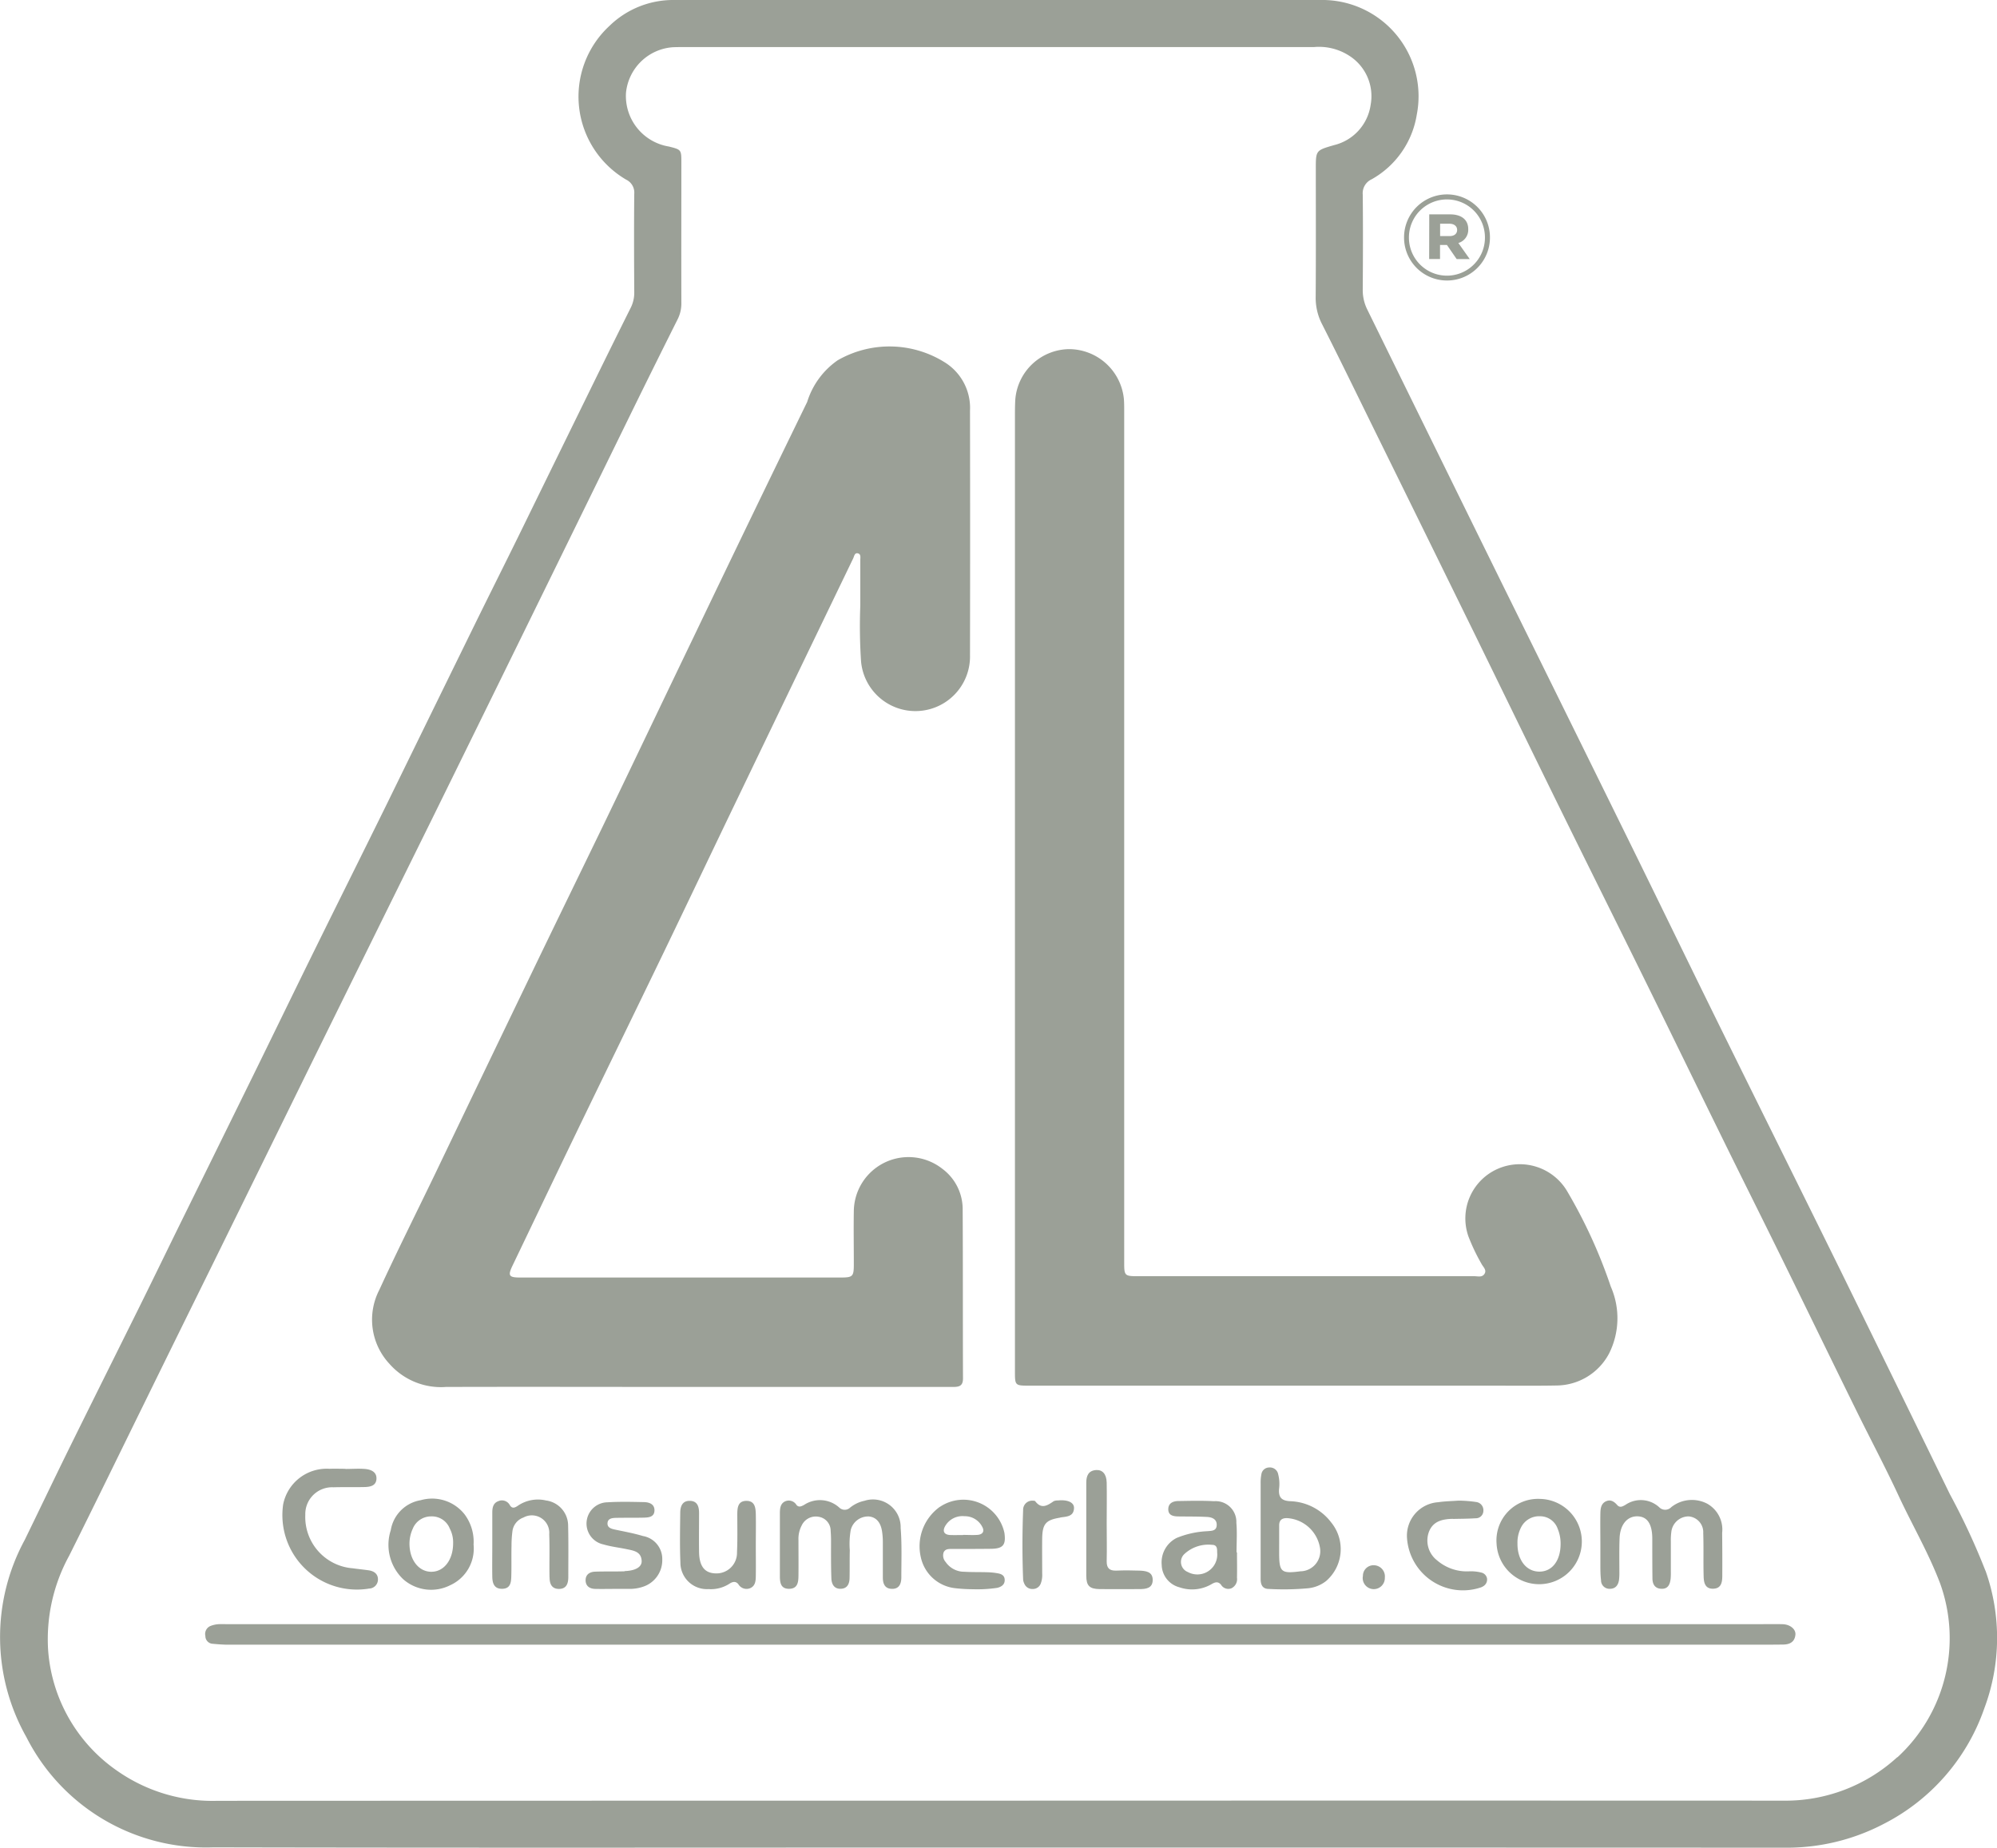 <svg id="cert-consumer-lab" xmlns="http://www.w3.org/2000/svg" xmlns:xlink="http://www.w3.org/1999/xlink" width="89.325" height="82.664" viewBox="0 0 89.325 82.664">
  <defs>
    <clipPath id="clip-path">
      <rect id="Rectangle_2963" data-name="Rectangle 2963" width="89.325" height="82.664" fill="#9ba097"/>
    </clipPath>
  </defs>
  <g id="Group_2793" data-name="Group 2793" transform="translate(0 0)" clip-path="url(#clip-path)">
    <path id="Path_6065" data-name="Path 6065" d="M43.218,57.818c-.009-.378-.194-.575-.481-.552-.34.028-.43.265-.431.559,0,1.389,0,2.778,0,4.167,0,.453.146.591.591.6.594.008,1.188,0,1.78,0,.294,0,.6-.033.6-.411s-.323-.405-.606-.416c-.341-.013-.682-.014-1.022,0-.308.011-.436-.113-.43-.424.013-.567,0-1.136,0-1.7h0c0-.606.011-1.213,0-1.818" transform="translate(6.283 8.504)" fill="#9ba097"/>
    <path id="Path_6066" data-name="Path 6066" d="M47.275,59.824a4.1,4.1,0,0,0-1.36.3,1.223,1.223,0,0,0-.671,1.215,1.059,1.059,0,0,0,.794.995,1.727,1.727,0,0,0,1.426-.136c.153-.091.3-.146.435.024a.378.378,0,0,0,.464.155.453.453,0,0,0,.248-.472c.008-.378,0-.757,0-1.136h-.02c0-.441.031-.884-.008-1.323a.927.927,0,0,0-1-.964c-.528-.03-1.06-.016-1.59-.008-.229,0-.449.086-.455.356-.007.288.221.33.451.333.428.006.859,0,1.286.023.222.013.447.1.428.38-.016.257-.246.241-.434.258m.459,1a.891.891,0,0,1-1.316.826.485.485,0,0,1-.141-.817,1.577,1.577,0,0,1,1.222-.4c.278,0,.218.255.235.393" transform="translate(6.719 8.682)" fill="#9ba097"/>
    <path id="Path_6067" data-name="Path 6067" d="M41.513,59.213c.263-.042.6-.028.613-.418.01-.257-.286-.388-.726-.343a.41.41,0,0,0-.184.033c-.278.192-.547.369-.825,0-.022-.029-.1-.02-.132-.025a.407.407,0,0,0-.409.428q-.06,1.547,0,3.1a.511.511,0,0,0,.051.181.386.386,0,0,0,.389.243.372.372,0,0,0,.349-.246,1.079,1.079,0,0,0,.064-.444c0-.529-.007-1.058,0-1.587.013-.647.172-.813.805-.915" transform="translate(5.914 8.679)" fill="#9ba097"/>
    <path id="Path_6068" data-name="Path 6068" d="M49.877,57.449a.376.376,0,0,0-.4-.284.353.353,0,0,0-.347.3,1.973,1.973,0,0,0-.034.412c0,.682,0,1.363,0,2.044h0v2.158c0,.025,0,.051,0,.076,0,.242.074.438.351.443a11.916,11.916,0,0,0,1.777-.03,1.557,1.557,0,0,0,.8-.323,1.886,1.886,0,0,0,.232-2.616,2.4,2.4,0,0,0-1.854-.956c-.382-.025-.511-.184-.482-.547a1.749,1.749,0,0,0-.044-.676m.049,3.173v-.868c0-.243.133-.332.362-.324a1.592,1.592,0,0,1,1.46,1.307.9.9,0,0,1-.811,1.069l-.037,0c-.895.117-.974.048-.975-.849v-.34Z" transform="translate(7.292 8.49)" fill="#9ba097"/>
    <path id="Path_6069" data-name="Path 6069" d="M56.844,59.275c.34-.008.68-.007,1.019-.03a.335.335,0,0,0,.35-.328.369.369,0,0,0-.328-.4,5.542,5.542,0,0,0-.792-.061c-.3.023-.605.026-.9.071a1.5,1.5,0,0,0-1.394,1.631,2.509,2.509,0,0,0,3.3,2.181.489.489,0,0,0,.1-.048.349.349,0,0,0,.178-.349.331.331,0,0,0-.241-.264,1.915,1.915,0,0,0-.6-.057,2.044,2.044,0,0,1-1.393-.492,1.124,1.124,0,0,1-.372-1.259c.183-.5.611-.588,1.075-.6" transform="translate(8.138 8.682)" fill="#9ba097"/>
    <path id="Path_6070" data-name="Path 6070" d="M40.189,59.974H60.8c.985,0,1.971.011,2.955-.007A2.682,2.682,0,0,0,66.1,58.542a3.519,3.519,0,0,0,.08-3,22.6,22.6,0,0,0-1.93-4.23,2.461,2.461,0,0,0-3.118-1.042A2.423,2.423,0,0,0,59.813,53.3a8.9,8.9,0,0,0,.586,1.228c.074.14.24.27.133.442s-.294.107-.454.107H45c-.552,0-.585-.031-.585-.57V16.35c0-.177,0-.354-.015-.529A2.473,2.473,0,0,0,41.943,13.6a2.447,2.447,0,0,0-2.4,2.266c-.016.289-.015.581-.015.872V59.325c0,.649,0,.649.665.649" transform="translate(5.87 2.02)" fill="#9ba097"/>
    <path id="Path_6071" data-name="Path 6071" d="M36.727,58.73A2.171,2.171,0,0,0,35.87,61,1.768,1.768,0,0,0,37.4,62.375a7.2,7.2,0,0,0,.792.047,6.109,6.109,0,0,0,1.093-.062c.181-.044.339-.14.335-.354s-.162-.273-.331-.3a2.959,2.959,0,0,0-.45-.044c-.341-.011-.682,0-1.022-.022a1.007,1.007,0,0,1-.84-.438.439.439,0,0,1-.09-.426c.078-.17.241-.155.394-.156.58,0,1.161,0,1.741-.007.531-.009.66-.18.585-.713a1.878,1.878,0,0,0-2.879-1.167m1.889.9c.114.211.007.343-.219.358s-.427,0-.641,0v.006c-.188,0-.378.006-.566,0-.284-.011-.364-.169-.234-.4a.889.889,0,0,1,.86-.442.875.875,0,0,1,.8.478" transform="translate(5.32 8.68)" fill="#9ba097"/>
    <path id="Path_6072" data-name="Path 6072" d="M58.285,60.39a1.908,1.908,0,1,0,1.943-2,1.858,1.858,0,0,0-1.943,2m2.731-.671a1.707,1.707,0,0,1,.133.663c.006.765-.376,1.267-.957,1.261s-.979-.519-.972-1.26a1.485,1.485,0,0,1,.167-.732.9.9,0,0,1,.841-.485.833.833,0,0,1,.788.552" transform="translate(8.656 8.671)" fill="#9ba097"/>
    <path id="Path_6073" data-name="Path 6073" d="M62.588,58.486c-.234.106-.255.333-.26.548-.008.455,0,.91,0,1.364h0c0,.3,0,.605,0,.908,0,.239,0,.48.03.718a.376.376,0,0,0,.39.382c.263,0,.381-.168.415-.405a2.572,2.572,0,0,0,.015-.34c0-.5-.01-1.01.009-1.514.023-.61.337-.984.784-.984s.675.331.679.989c0,.594,0,1.186.007,1.78,0,.253.1.454.382.472.318.022.405-.2.433-.459a2.972,2.972,0,0,0,.008-.3c0-.455,0-.908,0-1.363a2.787,2.787,0,0,1,.021-.416.783.783,0,0,1,.771-.7.709.709,0,0,1,.657.75c.022.643,0,1.287.018,1.931.006.277.062.562.423.555s.41-.283.411-.564q.005-.966-.006-1.932a1.326,1.326,0,0,0-.668-1.308,1.481,1.481,0,0,0-1.608.155.375.375,0,0,1-.536.007,1.216,1.216,0,0,0-1.508-.114c-.123.071-.252.152-.373.013s-.284-.265-.493-.171" transform="translate(9.256 8.677)" fill="#9ba097"/>
    <path id="Path_6074" data-name="Path 6074" d="M53.077,61.466a.495.495,0,1,0,.983.065.5.5,0,0,0-.48-.557.474.474,0,0,0-.5.492" transform="translate(7.883 9.055)" fill="#9ba097"/>
    <path id="Path_6075" data-name="Path 6075" d="M16.559,58.449a1.628,1.628,0,0,0-1.33,1.34,2.123,2.123,0,0,0,.557,2.195,1.887,1.887,0,0,0,2.1.268,1.8,1.8,0,0,0,1.047-1.82,2.045,2.045,0,0,0-.4-1.348,1.848,1.848,0,0,0-1.973-.634m.512,3.2c-.569.016-.993-.5-1.006-1.227a1.606,1.606,0,0,1,.145-.695.881.881,0,0,1,.827-.556.857.857,0,0,1,.83.544,1.323,1.323,0,0,1,.15.66c0,.734-.4,1.258-.946,1.273" transform="translate(2.25 8.671)" fill="#9ba097"/>
    <path id="Path_6076" data-name="Path 6076" d="M21.736,61.9c0,.278.092.515.425.512s.41-.249.412-.523c0-.77.011-1.54-.008-2.31a1.138,1.138,0,0,0-.987-1.124,1.59,1.59,0,0,0-1.234.217c-.132.091-.27.18-.385-.006a.4.4,0,0,0-.523-.177c-.224.083-.262.293-.263.5,0,.479,0,.959,0,1.439s-.008.96,0,1.439c.006.284.078.544.439.54s.4-.265.41-.527c.015-.467,0-.935.011-1.4a4.981,4.981,0,0,1,.04-.642.75.75,0,0,1,.493-.62.78.78,0,0,1,1.154.749c.025.643,0,1.287.013,1.932" transform="translate(2.847 8.676)" fill="#9ba097"/>
    <path id="Path_6077" data-name="Path 6077" d="M17.771,60.048c3.713-.011,7.425,0,11.138,0h0q5.776,0,11.555,0c.277,0,.459-.034.458-.381-.01-2.513,0-5.026-.014-7.539A2.251,2.251,0,0,0,40,50.289a2.447,2.447,0,0,0-3.961,1.888c-.013.795,0,1.591,0,2.387,0,.538-.046.588-.58.588q-7.179,0-14.358,0c-.493,0-.542-.087-.33-.529.906-1.887,1.807-3.779,2.717-5.665,1.333-2.761,2.679-5.515,4.012-8.277,1.091-2.261,2.167-4.53,3.256-6.792q2.624-5.458,5.256-10.913c.046-.1.063-.257.209-.223s.107.187.108.294c0,.681,0,1.363,0,2.046a23.838,23.838,0,0,0,.034,2.5,2.442,2.442,0,0,0,4.873-.28q.01-5.473,0-10.949a2.4,2.4,0,0,0-1.159-2.175,4.651,4.651,0,0,0-4.763-.072,3.542,3.542,0,0,0-1.361,1.862q-2.553,5.241-5.071,10.5c-1.352,2.808-2.691,5.622-4.044,8.429-1.1,2.273-2.207,4.538-3.3,6.811q-2.121,4.4-4.229,8.8c-.832,1.727-1.693,3.441-2.493,5.183a2.9,2.9,0,0,0,.458,3.319,3.073,3.073,0,0,0,2.5,1.029" transform="translate(2.152 2.004)" fill="#9ba097"/>
    <path id="Path_6078" data-name="Path 6078" d="M78.549,63.271c-.43-.009-.859,0-1.287,0H9.033c-.152,0-.3-.008-.455,0a1.225,1.225,0,0,0-.328.071A.387.387,0,0,0,8,63.8a.344.344,0,0,0,.331.348c.225.021.451.04.678.04q17.293,0,34.588,0H77.349c.4,0,.809,0,1.213-.006.3,0,.526-.11.559-.438.026-.248-.239-.465-.572-.472" transform="translate(1.187 9.395)" fill="#9ba097"/>
    <path id="Path_6079" data-name="Path 6079" d="M88.809,70.276a30.847,30.847,0,0,0-1.593-3.428q-2.419-4.968-4.854-9.93c-1.816-3.69-3.65-7.371-5.468-11.061-1.344-2.728-2.669-5.465-4.012-8.194q-2.824-5.74-5.659-11.476-3.034-6.164-6.062-12.332a1.943,1.943,0,0,1-.206-.905c.01-1.415.015-2.83,0-4.244a.684.684,0,0,1,.4-.685,4.047,4.047,0,0,0,2.016-2.886A4.308,4.308,0,0,0,59.047,0Q48.4,0,37.754,0C35.215,0,32.677,0,30.138,0a4.087,4.087,0,0,0-2.882,1.163,4.305,4.305,0,0,0,.751,6.874.643.643,0,0,1,.363.637c-.014,1.466-.009,2.93,0,4.4a1.487,1.487,0,0,1-.156.691q-.87,1.743-1.727,3.494-1.642,3.349-3.281,6.7c-.651,1.325-1.314,2.644-1.964,3.969q-1.967,4.011-3.929,8.024c-1.069,2.174-2.152,4.341-3.223,6.514-.92,1.867-1.828,3.741-2.745,5.609Q9.7,51.421,8.051,54.766C7.445,56,6.845,57.238,6.235,58.47c-1.041,2.1-2.09,4.2-3.129,6.307-.675,1.37-1.332,2.748-2,4.119a9.106,9.106,0,0,0,.076,8.825,9,9,0,0,0,8.36,4.929c11.707.026,23.414.009,35.122.009h0q17.579,0,35.16.006a9.342,9.342,0,0,0,4.445-1.07,9.17,9.17,0,0,0,4.487-5.16,8.984,8.984,0,0,0,.057-6.157m-3.95,8.339a7.4,7.4,0,0,1-5.111,1.944q-17.541-.007-35.083,0-17.466,0-34.931.007a7.438,7.438,0,0,1-4.492-1.339,7.193,7.193,0,0,1-3.093-5.4,7.771,7.771,0,0,1,.943-4.23c1.121-2.247,2.218-4.5,3.327-6.757Q7.909,59.811,9.4,56.791q2.255-4.584,4.508-9.173,2.719-5.518,5.444-11.033,2.558-5.2,5.106-10.4,1.966-4.009,3.928-8.022.951-1.936,1.918-3.866a1.564,1.564,0,0,0,.173-.725c-.006-2.1,0-4.193,0-6.289,0-.587,0-.587-.562-.728A2.293,2.293,0,0,1,28,4.154a2.267,2.267,0,0,1,2.088-2.04c.152-.007.3-.008.455-.008q14.113,0,28.226,0a2.494,2.494,0,0,1,1.582.388,2.144,2.144,0,0,1,.957,2.2,2.17,2.17,0,0,1-1.642,1.8c-.809.237-.811.229-.81,1.072,0,1.907.008,3.814-.006,5.721a2.568,2.568,0,0,0,.291,1.228c.85,1.677,1.669,3.369,2.5,5.056q2.1,4.264,4.19,8.529c1.333,2.719,2.654,5.443,3.991,8.16,1.291,2.627,2.6,5.245,3.892,7.872,1.12,2.275,2.227,4.556,3.347,6.833.873,1.778,1.761,3.549,2.635,5.327,1.113,2.265,2.215,4.536,3.33,6.8.628,1.278,1.3,2.539,1.9,3.833.611,1.315,1.348,2.569,1.861,3.933a7.238,7.238,0,0,1-1.917,7.764" transform="translate(0 0)" fill="#9ba097"/>
    <path id="Path_6080" data-name="Path 6080" d="M14.862,62.576a.406.406,0,0,0,.413-.413c0-.253-.188-.372-.424-.405s-.477-.057-.714-.09a2.3,2.3,0,0,1-2.112-2.389,1.2,1.2,0,0,1,1.258-1.234c.466-.014.935,0,1.4-.011.252-.007.513-.06.525-.371s-.254-.416-.516-.438c-.288-.023-.58,0-.871,0v-.007c-.24,0-.48-.01-.72,0a1.982,1.982,0,0,0-2.066,1.59,3.332,3.332,0,0,0,3.826,3.771" transform="translate(1.631 8.496)" fill="#9ba097"/>
    <path id="Path_6081" data-name="Path 6081" d="M34.323,59.166c.333.018.549.24.617.652a3.154,3.154,0,0,1,.038.488c0,.531,0,1.06,0,1.59,0,.279.087.513.422.511.316,0,.4-.24.405-.493,0-.744.029-1.491-.03-2.23a1.239,1.239,0,0,0-1.619-1.217,1.516,1.516,0,0,0-.643.306.349.349,0,0,1-.481,0,1.287,1.287,0,0,0-1.578-.121c-.118.064-.237.122-.34,0a.4.4,0,0,0-.5-.163c-.233.106-.239.338-.241.554,0,.467,0,.934,0,1.4s0,.908,0,1.362c0,.285.014.6.405.6s.423-.294.426-.586c.006-.529,0-1.06,0-1.59a1.293,1.293,0,0,1,.144-.657.694.694,0,0,1,.755-.39.633.633,0,0,1,.541.637c.01.126.016.253.017.378,0,.58-.006,1.161.015,1.74.009.255.123.485.435.466.285-.016.373-.229.379-.477.009-.417,0-.833.01-1.25a3.611,3.611,0,0,1,.042-.9.8.8,0,0,1,.771-.608" transform="translate(4.511 8.678)" fill="#9ba097"/>
    <path id="Path_6082" data-name="Path 6082" d="M29.874,59.066c-.008-.283-.034-.6-.418-.6s-.408.306-.41.6c0,.567.013,1.136-.013,1.7a.919.919,0,0,1-.967.944c-.481-.016-.72-.32-.73-.956-.009-.58,0-1.16,0-1.74,0-.291-.074-.551-.426-.549-.326,0-.413.254-.416.526-.008.743-.024,1.488.007,2.23a1.186,1.186,0,0,0,1.255,1.192,1.528,1.528,0,0,0,.936-.239c.14-.094.283-.126.4.018a.424.424,0,0,0,.526.181c.238-.1.253-.331.256-.547.007-.454,0-.907,0-1.361h0c0-.467.009-.934,0-1.4" transform="translate(3.933 8.683)" fill="#9ba097"/>
    <path id="Path_6083" data-name="Path 6083" d="M24.554,61.61c-.441.015-.883,0-1.324.016-.239.008-.427.129-.423.389s.185.377.431.382c.291.007.581,0,.871,0v0h.644a1.849,1.849,0,0,0,.632-.1,1.248,1.248,0,0,0,.851-1.216,1.041,1.041,0,0,0-.866-1.05c-.41-.123-.834-.2-1.252-.288-.17-.037-.346-.087-.331-.293s.212-.227.376-.231c.417-.009.834,0,1.25-.01.218-.006.465-.028.474-.316s-.231-.374-.469-.379c-.542-.011-1.086-.025-1.626.008a.953.953,0,0,0-.19,1.885c.337.1.691.139,1.036.211.31.065.656.106.676.525.014.272-.273.441-.76.457" transform="translate(3.387 8.69)" fill="#9ba097"/>
    <path id="Path_6084" data-name="Path 6084" d="M54.682,9.515V9.5a1.921,1.921,0,1,1,3.842-.011V9.5a1.921,1.921,0,1,1-3.842.01M58.3,9.5V9.493a1.7,1.7,0,1,0-3.4.011v.01a1.7,1.7,0,1,0,3.4-.01M55.809,8.467h.938c.463,0,.806.21.806.663a.615.615,0,0,1-.442.618l.508.718h-.585L56.6,9.836h-.309v.629h-.486Zm.905.972c.221,0,.342-.11.342-.276s-.132-.277-.342-.277h-.419v.552Z" transform="translate(8.121 1.124)" fill="#9ba097"/>
  </g>
</svg>
